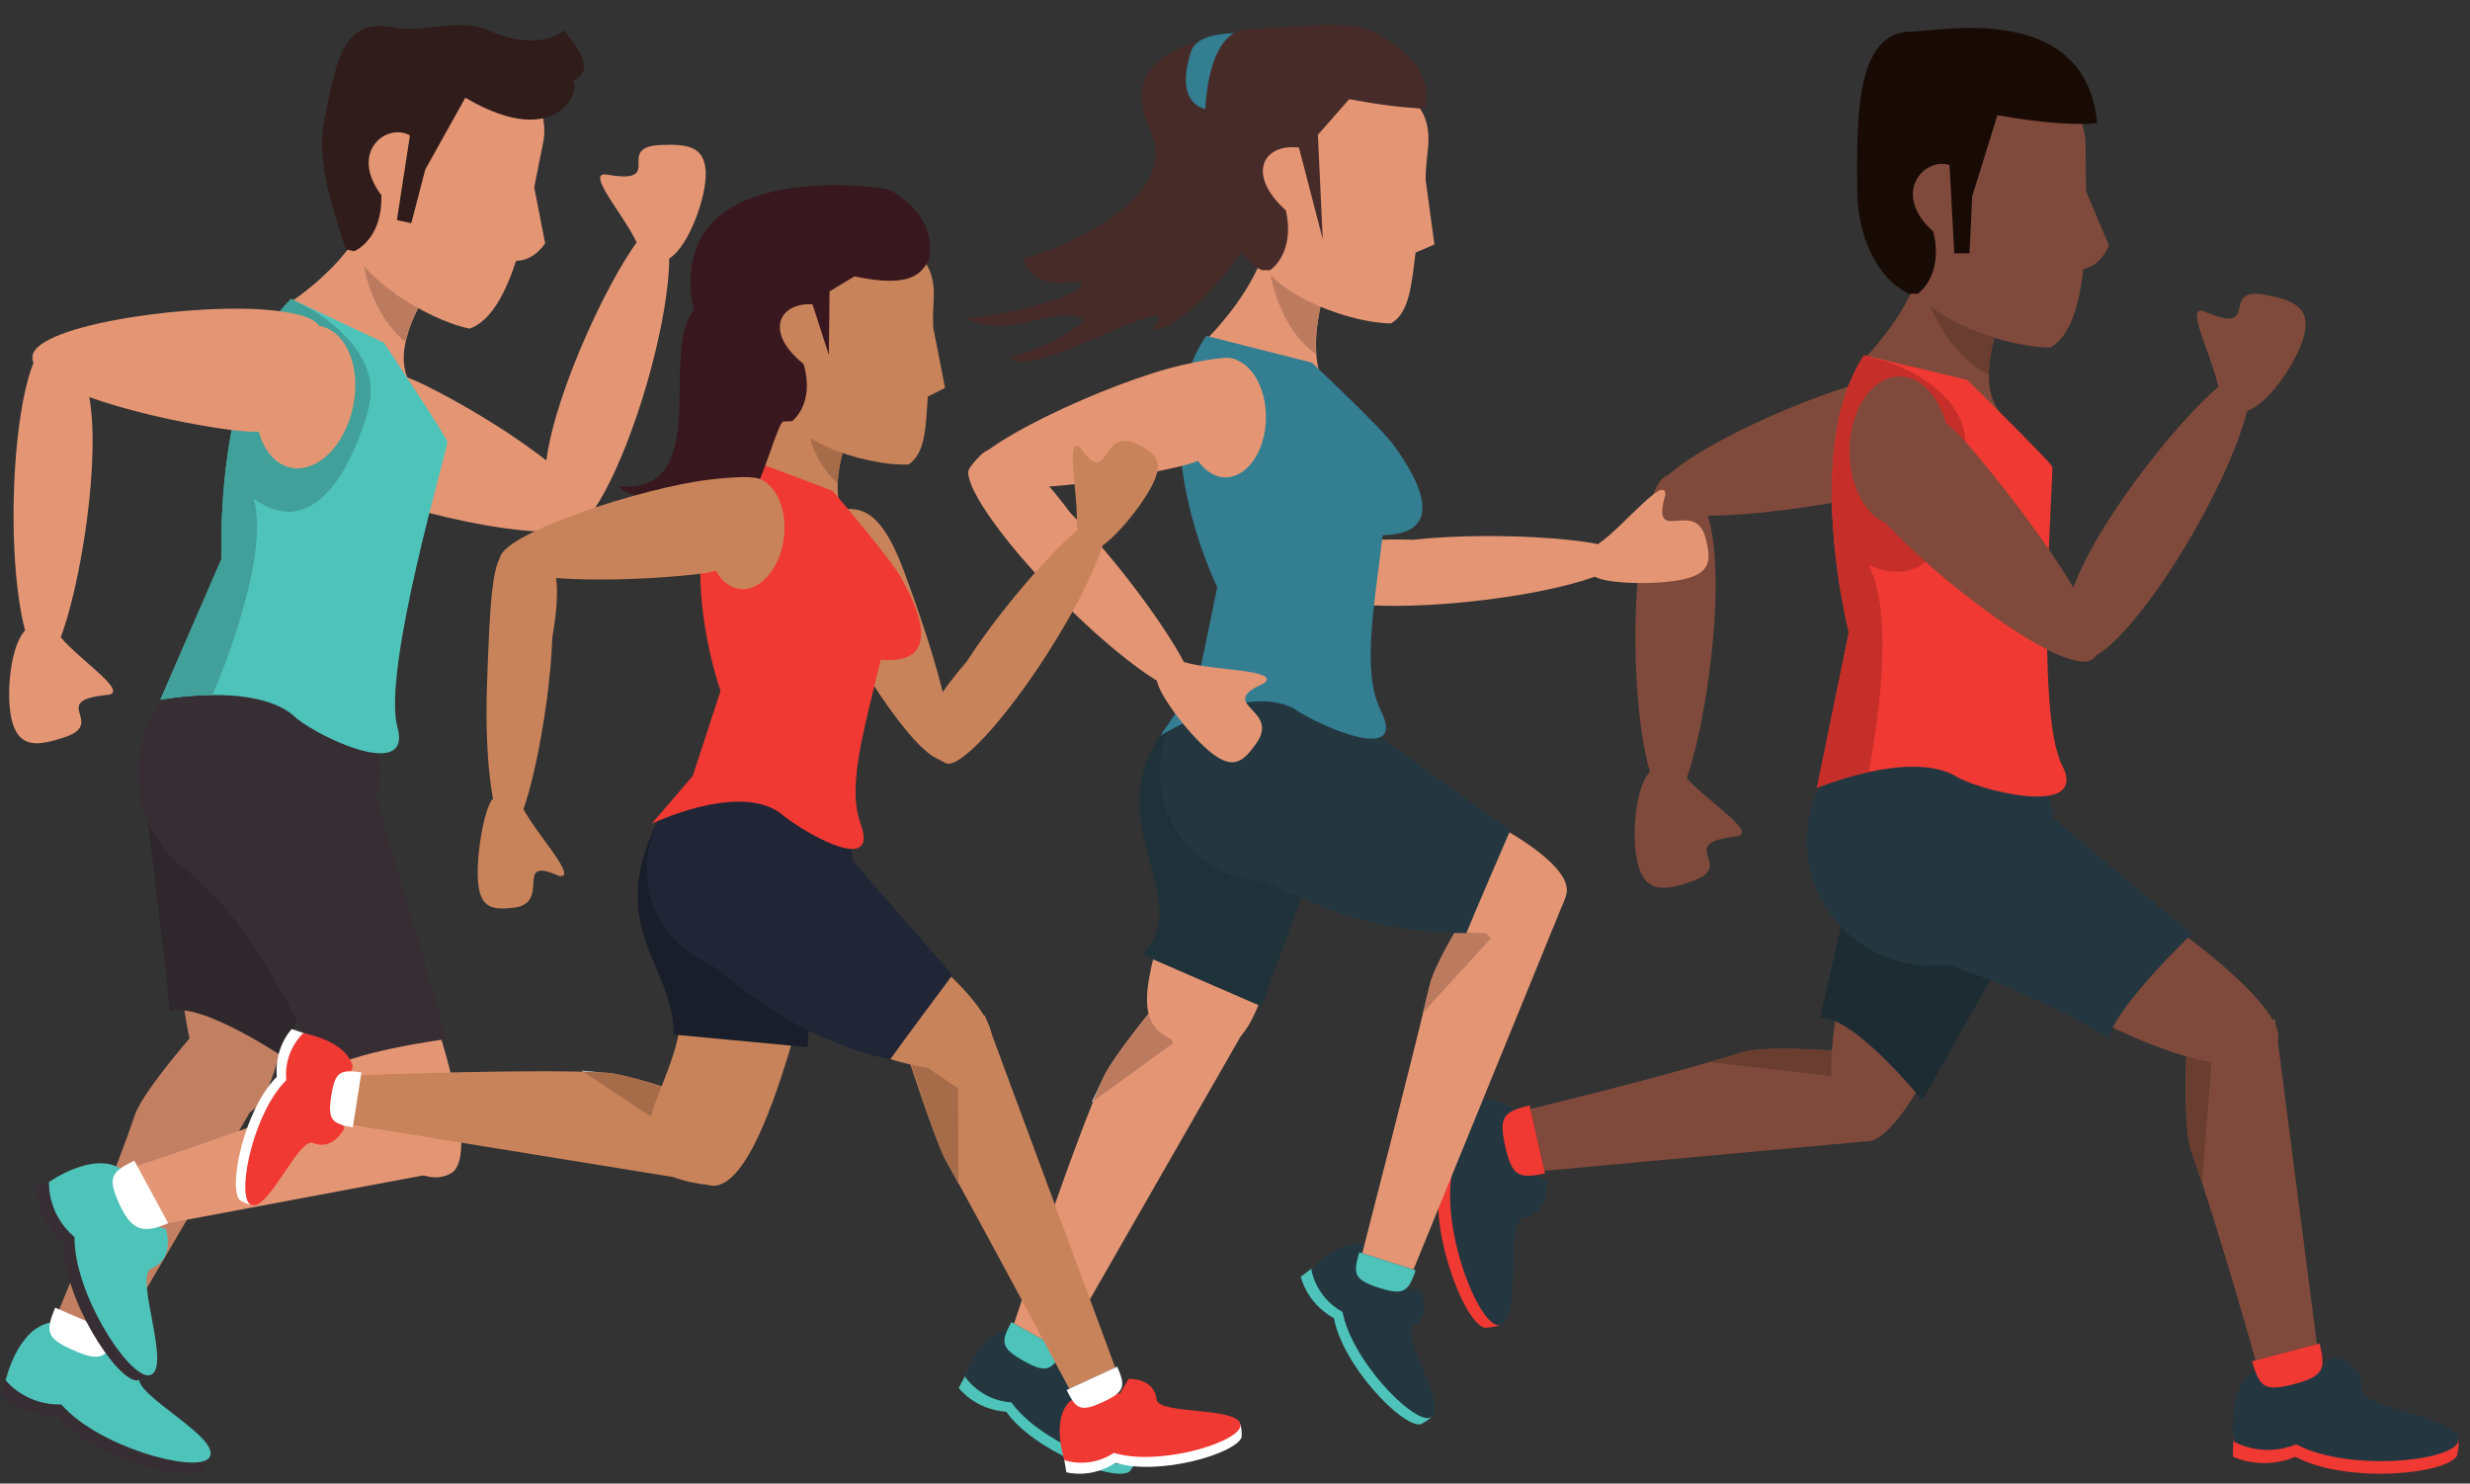 <?xml version="1.0" encoding="UTF-8"?><svg xmlns="http://www.w3.org/2000/svg" xmlns:xlink="http://www.w3.org/1999/xlink" height="218.2" preserveAspectRatio="xMidYMid meet" version="1.0" viewBox="31.8 102.4 363.3 218.2" width="363.3" zoomAndPan="magnify"><rect x="31.8" y="102.4" width="363.3" height="218.2" fill="#333333" stroke="none"/><defs><clipPath id="a"><path d="M 55 205 L 56 205 L 56 206 L 55 206 Z M 55 205"/></clipPath><clipPath id="b"><path d="M 55.387 205.32 C 55.391 205.32 55.512 205.297 55.734 205.262 C 55.512 205.297 55.391 205.32 55.387 205.32"/></clipPath></defs><g><g><path d="M 280.512 232.086 C 277.059 233.242 274.172 233.91 272.875 230.059 C 271.582 226.203 272.242 217.43 274.902 215.508 C 275.75 215.223 278.289 216.098 279.898 216.832 C 282.922 220.301 290.781 225.133 287.012 225.438 C 278.016 226.551 287.449 229.754 280.512 232.086" fill="#7f4a3b"/></g><g><path d="M 317.391 164.715 C 318.441 169.566 321.41 172.238 310.277 174.652 C 299.145 177.07 276.109 180.707 275.059 175.855 C 274.008 171.008 297.398 160.336 308.531 157.926 C 319.668 155.508 316.336 159.863 317.391 164.715" fill="#7f4a3b"/></g><g><path d="M 277.473 220.551 C 274.676 220.559 272.375 209.766 272.34 196.441 C 272.301 183.117 274.539 172.309 277.34 172.305 C 280.137 172.297 284.113 174.895 284.148 188.219 C 284.184 201.543 280.27 220.543 277.473 220.551" fill="#7f4a3b"/></g><g><path d="M 247.129 264.582 C 244.68 265.066 241.25 265.934 241.25 265.934 C 241.25 265.934 240.297 270.48 243.672 274.832 C 241.828 283.078 247.047 296.855 250.156 297.688 C 250.156 297.688 252.121 297.676 253.035 296.938 L 247.129 264.582" fill="#f03933"/></g><g><path d="M 243.441 265.438 C 243.441 265.438 250.805 262.254 254.469 265.703 L 256.512 274.73 L 259.289 276.082 C 259.289 276.082 259.871 280.812 255.91 281.512 C 252.953 281.965 256.004 298.016 251.961 297.277 C 248.852 296.449 243.633 282.672 245.477 274.422 C 242.102 270.074 243.441 265.438 243.441 265.438" fill="#243740"/></g><g><path d="M 306.934 270.207 L 258.953 274.605 L 256.898 265.504 C 256.898 265.504 276.652 260.754 288.227 257.121 C 292.188 256.043 303.977 257.133 303.977 257.133 L 306.934 270.207" fill="#7f4a3b"/></g><g><path d="M 283.289 258.605 L 283.285 258.602 C 283.84 258.445 284.383 258.285 284.918 258.129 C 284.383 258.285 283.84 258.445 283.289 258.605 M 288.266 257.113 C 289.578 256.762 291.734 256.645 294.027 256.645 C 291.734 256.645 289.578 256.762 288.266 257.113 M 294.035 256.645 C 294.035 256.645 294.031 256.645 294.031 256.645 C 294.031 256.645 294.035 256.645 294.035 256.645" fill="#d3d2d2"/></g><g><path d="M 302.082 260.785 L 283.289 258.605 C 283.84 258.445 284.383 258.285 284.918 258.129 C 286.074 257.785 287.184 257.449 288.227 257.121 C 288.238 257.121 288.254 257.117 288.266 257.113 C 289.578 256.762 291.734 256.645 294.027 256.645 C 294.031 256.645 294.031 256.645 294.031 256.645 C 294.031 256.645 294.035 256.645 294.035 256.645 C 298.711 256.645 303.977 257.133 303.977 257.133 L 302.082 260.785" fill="#693d30"/></g><g><path d="M 320.133 225.23 C 324.641 226.77 324.738 236.422 321.465 246.012 C 318.191 255.602 310.312 271.703 305.805 270.164 C 297.266 267.879 302.426 245.898 305.699 236.312 C 308.973 226.723 315.625 223.691 320.133 225.23" fill="#7f4a3b"/></g><g><path d="M 256.781 264.977 C 253.012 265.926 252.188 266.559 253.207 271.051 C 254.211 275.496 255.234 275.77 259.043 275 L 256.781 264.977" fill="#f03933"/></g><g><path d="M 360.477 310.621 C 360.293 313.109 360.219 316.645 360.219 316.645 C 360.219 316.645 364.348 318.773 369.438 316.676 C 376.895 320.652 391.566 319.289 393.191 316.512 C 393.191 316.512 393.707 314.617 393.238 313.535 L 360.477 310.621" fill="#f03933"/></g><g><path d="M 360.32 314.398 C 360.32 314.398 359.211 306.457 363.512 303.84 L 372.758 304.277 L 374.801 301.957 C 374.801 301.957 379.512 302.656 379.133 306.664 C 378.785 309.633 395.062 310.965 393.277 314.664 C 391.652 317.441 376.984 318.805 369.52 314.832 C 364.434 316.926 360.32 314.398 360.32 314.398" fill="#243740"/></g><g><path d="M 366.41 252.312 L 372.586 300.094 L 363.562 302.488 C 363.562 302.488 358.086 282.922 354.027 271.492 C 352.801 267.574 353.449 255.754 353.449 255.754 L 366.41 252.312" fill="#7f4a3b"/></g><g><path d="M 355.691 276.371 C 355.121 274.648 354.562 272.996 354.027 271.492 C 353.43 269.586 353.277 265.812 353.277 262.438 C 353.277 258.871 353.449 255.754 353.449 255.754 L 357.172 257.508 L 355.691 276.371" fill="#693d30"/></g><g><path d="M 330.047 236.754 L 303.18 218.277 C 306.484 225.852 301.516 242.652 299.527 252.102 C 304.512 251.828 314.551 264.23 314.551 264.23 L 330.047 236.754" fill="#1c2c32"/></g><g><path d="M 334.25 226.109 C 334.25 236.238 326.039 244.449 315.91 244.449 C 305.781 244.449 297.57 236.238 297.57 226.109 C 297.57 215.98 305.781 207.77 315.91 207.77 C 326.039 207.77 334.25 215.98 334.25 226.109" fill="#243740"/></g><g><path d="M 325.887 149.824 L 313.582 143.922 C 311.172 149.949 306.277 154.855 306.277 154.855 L 326.027 163.121 C 322.285 158.656 325.887 149.824 325.887 149.824" fill="#7f4a3b"/></g><g><path d="M 335.109 214.961 C 331.012 207 333.906 171.777 333.664 171.055 C 333.422 170.332 321.117 158.27 321.117 158.27 L 305.98 154.648 C 296.812 168.402 303.746 195.422 303.746 195.422 L 299.047 218.277 C 299.047 218.277 312.191 212.789 319.188 216.406 C 322.324 218.578 339.211 222.922 335.109 214.961" fill="#f03933"/></g><g><path d="M 299.047 218.277 C 299.047 218.277 299.164 218.227 299.387 218.141 C 299.164 218.227 299.047 218.277 299.047 218.277" fill="#d3d2d2"/></g><g><path d="M 299.387 218.141 C 300.344 217.766 303.211 216.699 306.648 215.953 C 303.207 216.699 300.34 217.766 299.387 218.141" fill="#1d2d34"/></g><g><path d="M 299.047 218.277 L 303.746 195.422 C 303.746 195.422 301.469 186.543 301.25 176.375 C 301.238 175.863 301.234 175.348 301.234 174.832 C 301.234 167.695 302.332 160.121 305.98 154.648 L 309.359 155.613 C 309.359 155.613 320.887 159.117 320.887 167.785 C 321.02 168.195 320.348 186.504 310.82 186.504 C 309.582 186.504 308.195 186.195 306.645 185.5 C 311.195 194.156 306.707 215.66 306.648 215.953 C 303.211 216.699 300.344 217.766 299.387 218.141 C 299.164 218.227 299.047 218.277 299.047 218.277" fill="#c62f29"/></g><g><path d="M 318.547 168.762 C 318.547 174.824 315.254 179.738 311.188 179.738 C 307.125 179.738 303.828 174.824 303.828 168.762 C 303.828 162.699 307.125 157.785 311.188 157.785 C 315.254 157.785 318.547 162.699 318.547 168.762" fill="#7f4a3b"/></g><g><path d="M 365.184 145.793 C 368.75 146.52 371.59 147.391 370.777 151.371 C 369.973 155.355 365.008 162.621 361.738 162.953 C 360.863 162.773 359.105 160.746 358.078 159.305 C 357.199 154.789 352.812 146.672 356.23 148.293 C 364.574 151.836 358.012 144.336 365.184 145.793" fill="#7f4a3b"/></g><g><path d="M 309.973 167.152 C 313.762 163.945 314.727 160.07 322.086 168.762 C 329.449 177.457 343.484 196.078 339.695 199.285 C 335.91 202.492 315.5 186.855 308.137 178.164 C 300.773 169.473 306.188 170.363 309.973 167.152" fill="#7f4a3b"/></g><g><path d="M 325.969 232.18 C 328.461 228.121 337.895 230.156 346.527 235.461 C 355.16 240.77 369.129 252.004 366.633 256.059 C 362.52 263.887 342.227 254.008 333.594 248.699 C 324.961 243.395 323.473 236.238 325.969 232.18" fill="#7f4a3b"/></g><g><path d="M 362.039 157.301 C 364.469 158.695 361.055 169.191 354.414 180.742 C 347.777 192.293 340.43 200.527 338 199.133 C 335.574 197.738 333.434 193.5 340.074 181.945 C 346.711 170.395 359.617 155.906 362.039 157.301" fill="#7f4a3b"/></g><g><path d="M 325.867 149.871 C 325.871 149.871 325.871 149.867 325.871 149.867 C 325.871 149.867 325.871 149.871 325.867 149.871 M 325.875 149.859 L 325.875 149.859 M 325.879 149.852 C 325.879 149.848 325.879 149.848 325.879 149.848 C 325.879 149.848 325.879 149.848 325.879 149.852 M 325.879 149.844 C 325.879 149.844 325.883 149.844 325.883 149.844 C 325.883 149.844 325.879 149.844 325.879 149.844 M 325.883 149.84 L 325.883 149.84 M 325.883 149.84 C 325.883 149.836 325.883 149.836 325.883 149.836 C 325.883 149.836 325.883 149.836 325.883 149.84 M 325.883 149.836 L 325.883 149.836 M 325.887 149.828 L 325.887 149.828 M 325.887 149.828 L 325.887 149.828 M 325.887 149.828 C 325.887 149.828 325.887 149.824 325.887 149.824 C 325.887 149.824 325.887 149.828 325.887 149.828 M 325.887 149.824 L 325.887 149.824 M 325.887 149.824 L 325.887 149.824" fill="#d3d2d2"/></g><g><path d="M 324.328 157.516 C 318.395 154.336 315.75 148.129 314.656 144.438 L 325.887 149.824 C 325.887 149.824 325.887 149.828 325.887 149.828 C 325.887 149.832 325.887 149.832 325.883 149.836 C 325.883 149.836 325.883 149.836 325.883 149.84 C 325.883 149.84 325.883 149.84 325.883 149.844 C 325.883 149.844 325.879 149.844 325.879 149.844 C 325.879 149.844 325.879 149.844 325.879 149.848 C 325.879 149.848 325.879 149.848 325.879 149.852 C 325.879 149.852 325.875 149.855 325.875 149.859 C 325.871 149.863 325.871 149.863 325.871 149.867 C 325.871 149.867 325.871 149.871 325.867 149.871 C 325.695 150.312 324.336 153.883 324.328 157.516" fill="#693d30"/></g><g><path d="M 338.629 130.523 C 338.605 128.074 338.551 125.844 338.566 124.094 C 338.676 113.641 326.66 115.285 319.246 115.285 C 311.828 115.285 311.188 122.809 311.188 140.176 C 311.188 148.082 326.004 153.52 333.422 153.52 C 336.332 151.777 337.645 147.207 338.219 141.996 C 340.961 141.402 341.988 138.488 341.988 138.488 L 338.629 130.523" fill="#7f4a3b"/></g><g><path d="M 312.918 107.043 C 304.516 107.043 304.957 120.543 304.957 130.043 C 304.957 137.031 307.746 143.234 312.574 145.605 L 313.883 145.605 C 313.883 145.605 317.75 142.996 316.152 136.441 C 309.973 131.012 314.656 125.465 318.547 126.672 L 319.246 139.664 L 321.48 139.664 L 321.887 131.262 L 325.594 119.344 C 332.336 120.535 337.039 120.809 340.273 120.523 C 338.488 102.406 316.977 107.043 312.918 107.043" fill="#180b05"/></g><g><path d="M 333.961 222.879 L 308.059 242.684 C 316.277 241.895 333.621 250.145 341.988 254.973 C 343.273 250.145 354.191 239.77 354.191 239.77 L 333.961 222.879" fill="#243740"/></g><g><path d="M 363.047 302.625 C 364.129 306.355 364.789 307.152 369.246 305.973 C 373.652 304.801 373.887 303.77 372.977 299.988 L 363.047 302.625" fill="#f03933"/></g><g><path d="M 129.062 123.723 C 132.59 123.59 135.461 123.766 135.602 127.703 C 135.746 131.641 132.723 139.609 129.719 140.668 C 128.855 140.699 126.738 139.188 125.441 138.062 C 123.586 134.008 117.609 127.359 121.199 128.109 C 129.859 129.551 121.977 123.977 129.062 123.723" fill="#e49674"/></g><g><path d="M 81.746 163.156 C 83.879 158.848 84.574 154.234 94.469 159.129 C 104.363 164.023 120.719 174.652 118.586 178.965 C 116.453 183.277 92.289 178.387 82.395 173.492 C 72.5 168.598 79.613 167.469 81.746 163.156" fill="#e49674"/></g><g><path d="M 128.723 135.273 C 131.324 136.035 130.492 146.699 126.867 159.094 C 123.238 171.484 118.188 180.91 115.586 180.148 C 112.984 179.387 110.004 175.879 113.633 163.488 C 117.258 151.094 126.117 134.512 128.723 135.273" fill="#e49674"/></g><g><path d="M 71.777 260.496 L 48.305 300.566 L 40.289 295.516 C 40.289 295.516 47.895 277.355 51.691 266.23 C 53.113 262.516 60.719 253.926 60.719 253.926 L 71.777 260.496" fill="#c27f62"/></g><g><path d="M 34.074 302.047 C 33.055 304.234 31.766 307.414 31.766 307.414 C 31.766 307.414 34.773 310.762 40.105 310.617 C 45.496 316.785 59.254 320.602 61.684 318.645 C 61.684 318.645 62.805 317.105 62.75 315.965 L 34.074 302.047" fill="#372e34"/></g><g><path d="M 32.633 305.414 C 32.633 305.414 34.363 297.836 39.156 296.949 L 47.387 300.527 L 50.031 299.129 C 50.031 299.129 54.062 301.383 52.34 304.883 C 51 307.453 65.289 314.262 62.398 317 C 59.969 318.957 46.211 315.141 40.82 308.973 C 35.488 309.117 32.633 305.414 32.633 305.414" fill="#4ec3ba"/></g><g><path d="M 68.43 220.5 C 73.039 220.676 75.809 229.609 75.43 239.422 C 75.051 249.234 72.199 266.371 67.586 266.191 C 59.023 266.441 57.723 244.602 58.102 234.793 C 58.48 224.977 63.812 220.32 68.43 220.5" fill="#c27f62"/></g><g><path d="M 39.914 294.73 C 38.496 298.215 38.52 299.219 42.617 301.004 C 46.664 302.766 47.465 302.117 49.047 298.699 L 39.914 294.73" fill="#fff"/></g><g><path d="M 42.328 274.691 C 40.109 275.648 37.035 277.168 37.035 277.168 C 37.035 277.168 37.055 281.668 41.133 285.105 C 41.055 293.293 48.793 305.293 51.906 305.449 C 51.906 305.449 53.77 305.043 54.488 304.156 L 42.328 274.691" fill="#372e34"/></g><g><path d="M 39.012 276.254 C 39.012 276.254 45.344 271.738 49.516 274.266 L 53.281 282.406 L 56.184 283.125 C 56.184 283.125 57.695 287.488 54.078 288.957 C 51.371 289.988 57.516 304.574 53.539 304.695 C 50.418 304.543 42.68 292.543 42.758 284.352 C 38.68 280.914 39.012 276.254 39.012 276.254" fill="#4ec3ba"/></g><g><path d="M 98.73 274.402 L 55.031 282.594 L 50.871 274.246 C 50.871 274.246 69.574 268.102 80.469 263.68 C 84.211 262.324 95.68 262.441 95.68 262.441 L 98.73 274.402" fill="#e49674"/></g><g><path d="M 80.832 228.445 L 52.898 217.188 C 54.164 229.336 55.977 241.84 56.746 251.164 C 61.301 249.527 74.062 258.262 74.062 258.262 L 80.832 228.445" fill="#2e272b"/></g><g><path d="M 87.219 219.75 C 85.203 229.359 75.785 235.512 66.176 233.496 C 56.57 231.484 50.414 222.062 52.43 212.457 C 54.441 202.848 63.863 196.695 73.469 198.711 C 83.078 200.723 89.23 210.145 87.219 219.75" fill="#372e34"/></g><g><path d="M 94.457 145.738 L 83.961 137.691 C 80.473 142.93 74.855 146.609 74.855 146.609 L 91.945 158.371 C 89.285 153.395 94.457 145.738 94.457 145.738" fill="#e49674"/></g><g><path d="M 90.254 209.348 C 87.945 200.98 97.695 168.152 97.609 167.418 C 97.527 166.684 88.258 152.797 88.258 152.797 L 74.617 146.355 C 63.188 157.574 64.391 184.578 64.391 184.578 L 55.387 205.32 C 55.387 205.32 68.949 202.73 74.863 207.555 C 77.406 210.238 92.559 217.715 90.254 209.348" fill="#4ec3ba"/></g><g clip-path="url(#a)"><g clip-path="url(#b)"><path d="M 55.387 205.32 L 55.734 205.32 L 55.734 205.262 L 55.387 205.262 Z M 55.387 205.32" fill="#d3d2d2"/></g></g><g><path d="M 55.734 205.262 C 56.719 205.094 59.648 204.652 63.055 204.629 C 63.055 204.629 63.055 204.633 63.055 204.633 C 59.648 204.652 56.719 205.094 55.734 205.262" fill="#2d262a"/></g><g><path d="M 55.387 205.32 L 64.391 184.578 C 64.391 184.578 64.355 183.758 64.355 182.344 C 64.355 175.645 65.18 155.617 74.617 146.355 L 77.629 147.941 C 77.629 147.941 87.863 153.555 86.141 161.777 C 86.184 162.172 82.34 177.672 74.242 177.672 C 72.691 177.672 70.98 177.102 69.109 175.742 C 71.711 184.863 63.16 204.387 63.055 204.629 C 59.648 204.652 56.719 205.094 55.734 205.262 C 55.512 205.297 55.391 205.32 55.387 205.32" fill="#41a099"/></g><g><path d="M 83.727 162.238 C 82.523 167.984 78.422 171.992 74.566 171.184 C 70.711 170.375 68.566 165.062 69.77 159.312 C 70.977 153.562 75.078 149.559 78.93 150.363 C 82.785 151.172 84.934 156.488 83.727 162.238" fill="#e49674"/></g><g><path d="M 41.031 210.93 C 37.66 211.988 34.848 212.574 33.668 208.816 C 32.492 205.059 33.305 196.57 35.922 194.758 C 36.746 194.5 39.191 195.398 40.734 196.141 C 43.594 199.562 51.117 204.398 47.457 204.621 C 38.723 205.52 47.797 208.812 41.031 210.93" fill="#e49674"/></g><g><path d="M 76.559 157.684 C 75.949 162.457 76.797 167.047 65.848 165.645 C 54.898 164.246 35.969 159.535 36.578 154.766 C 37.188 149.992 61.621 146.73 72.574 148.129 C 83.523 149.523 77.164 152.914 76.559 157.684" fill="#e49674"/></g><g><path d="M 79.738 233.156 C 84.008 231.406 90.23 238.391 93.957 247.477 C 97.68 256.562 102.191 273.34 97.922 275.086 C 90.23 278.863 79.988 259.531 76.266 250.445 C 72.543 241.359 75.465 234.91 79.738 233.156" fill="#e49674"/></g><g><path d="M 38.309 199.695 C 35.598 199.648 33.582 189.145 33.812 176.234 C 34.035 163.324 36.418 152.898 39.129 152.949 C 41.84 152.996 45.645 155.59 45.414 168.5 C 45.191 181.41 41.02 199.742 38.309 199.695" fill="#e49674"/></g><g><path d="M 93.238 147.855 C 93.238 147.855 93.242 147.855 93.242 147.855 C 93.242 147.855 93.238 147.855 93.238 147.855 M 93.254 147.828 C 93.258 147.824 93.258 147.824 93.258 147.82 C 93.258 147.824 93.258 147.824 93.254 147.828 M 93.262 147.816 C 93.262 147.812 93.266 147.809 93.266 147.809 C 93.266 147.809 93.262 147.812 93.262 147.816 M 93.27 147.801 C 93.883 146.605 94.402 145.816 94.453 145.742 C 94.402 145.816 93.883 146.605 93.27 147.801 M 94.453 145.742 L 94.453 145.742 M 94.453 145.742 C 94.453 145.738 94.457 145.738 94.457 145.738 C 94.457 145.738 94.453 145.738 94.453 145.742 M 94.457 145.738 L 94.457 145.738 M 94.457 145.738 L 94.457 145.738 M 94.457 145.738 L 94.457 145.738 M 94.457 145.738 L 84.875 138.391 L 94.457 145.738" fill="#d3d2d2"/></g><g><path d="M 91.449 152.719 C 86.457 148.523 85.18 142.113 84.875 138.391 L 94.457 145.738 C 94.457 145.738 94.453 145.738 94.453 145.742 C 94.402 145.816 93.883 146.605 93.27 147.801 C 93.27 147.805 93.266 147.805 93.266 147.809 C 93.266 147.809 93.262 147.812 93.262 147.816 C 93.262 147.816 93.258 147.82 93.258 147.82 C 93.258 147.824 93.258 147.824 93.254 147.828 C 93.25 147.84 93.246 147.848 93.242 147.855 C 93.242 147.855 93.238 147.855 93.238 147.855 C 92.586 149.145 91.836 150.887 91.449 152.719" fill="#bc7b5f"/></g><g><path d="M 110.379 129.961 C 110.844 127.633 111.238 125.508 111.602 123.855 C 113.777 113.957 102.062 113.129 95.023 111.652 C 87.992 110.18 85.891 117.188 82.434 133.66 C 80.859 141.16 93.836 149.266 100.867 150.738 C 103.973 149.664 106.129 145.59 107.711 140.762 C 110.434 140.746 111.98 138.184 111.98 138.184 L 110.379 129.961" fill="#e49674"/></g><g><path d="M 115.957 114.359 C 119.965 112.66 115.953 108.539 114.75 106.883 C 110.762 110.078 104.18 107.09 104.051 107.027 C 99.492 104.793 93.996 107.309 90.148 106.5 C 82.18 104.832 81.43 110.871 79.539 119.883 C 78.148 126.512 81.145 134.074 82.668 139.086 L 83.91 139.344 C 83.91 139.344 88.094 137.641 87.887 131.105 C 83.102 124.727 88.648 120.395 92.098 122.312 L 90.176 134.777 L 92.297 135.223 L 94.352 127.332 L 100.242 116.77 C 114.43 125.129 117.547 114.641 115.957 114.359" fill="#301c1a"/></g><g><path d="M 87.219 219.75 L 59.719 231.145 C 66.602 235.227 75.465 251.598 79.254 260.152 C 83.02 257.109 97.492 255.227 97.492 255.227 L 87.219 219.75" fill="#372e34"/></g><g><path d="M 51.555 273.113 C 48.176 274.773 47.527 275.539 49.402 279.594 C 51.254 283.602 53.082 283.809 56.535 282.309 L 51.555 273.113" fill="#fff"/></g><g><path d="M 175.285 302.066 C 174.207 303.891 172.816 306.543 172.816 306.543 C 172.816 306.543 175.148 309.715 179.801 310.043 C 183.969 315.871 195.613 320.363 197.895 318.871 C 197.895 318.871 199.008 317.625 199.059 316.629 L 175.285 302.066" fill="#4ec3ba"/></g><g><path d="M 173.742 304.879 C 173.742 304.879 175.895 298.43 180.141 298.062 L 187 301.879 L 189.422 300.891 C 189.422 300.891 192.738 303.195 190.938 306.098 C 189.555 308.219 201.41 315.363 198.66 317.504 C 196.379 318.996 184.727 314.5 180.562 308.676 C 175.91 308.344 173.742 304.879 173.742 304.879" fill="#243740"/></g><g><path d="M 215.555 252.617 L 187.84 300.961 L 180.949 297.074 C 180.949 297.074 189.914 269.938 194.219 260.598 C 195.793 257.496 201.211 250.902 201.211 250.902 L 215.555 252.617" fill="#e49674"/></g><g><path d="M 192.34 264.547 C 192.996 263.199 193.617 261.902 194.172 260.699 C 193.703 261.727 193.176 262.961 192.613 264.348 L 192.34 264.547 M 202.016 251 L 201.328 250.918 C 201.586 250.605 201.738 250.426 201.738 250.426 L 202.016 251" fill="#d3d2d2"/></g><g><path d="M 192.613 264.348 C 193.176 262.961 193.703 261.727 194.172 260.699 C 194.188 260.664 194.203 260.633 194.219 260.598 C 195.543 257.988 199.961 252.57 201.328 250.918 L 202.016 251 L 204.355 255.84 L 192.613 264.348" fill="#bc7b5f"/></g><g><path d="M 180.555 296.852 C 179.004 299.758 178.934 300.633 182.336 302.551 C 185.703 304.449 186.453 303.957 188.137 301.129 L 180.555 296.852" fill="#4ec3ba"/></g><g><path d="M 217.07 107.258 C 217.07 107.258 194.051 107.152 201.055 121.777 C 206.047 132.922 183.305 140.535 182.371 140.285 C 182.371 140.285 182.738 145.008 189.973 143.781 C 194.191 144.504 183.859 148.133 173.98 149.301 C 181.199 152.547 186.75 146.836 191.469 149.523 C 191.469 149.523 185.781 153.914 180.48 154.797 C 182.023 159.254 207.633 143.598 201.285 150.73 C 205.234 152.695 229.691 127.164 213.238 118.527 C 206.402 114.551 215.785 117.352 216.895 117.758 C 218.004 118.164 217.07 107.258 217.07 107.258" fill="#472b29"/></g><g><path d="M 212.828 112.215 C 212.777 115.723 211.426 118.551 209.797 118.527 C 208.176 118.504 204.699 117.125 206.977 109.992 C 208.039 106.648 215.152 107.305 216.777 107.324 C 218.398 107.348 212.875 108.707 212.828 112.215" fill="#347e92"/></g><g><path d="M 282.684 181.59 C 283.445 184.598 283.543 186.559 279.738 187.523 C 275.938 188.484 268.316 188.332 266.379 187.219 C 266.188 186.48 266.102 183.695 266.961 182.34 C 270.574 179.879 276.828 171.965 276.742 175.211 C 274.52 182.891 281.152 175.547 282.684 181.59" fill="#e49674"/></g><g><path d="M 270.82 184.129 C 271.074 186.469 261.055 189.473 248.445 190.84 C 235.828 192.207 225.398 191.418 225.145 189.082 C 224.891 186.742 221.652 181.203 239.617 181.789 C 252.23 180.422 270.57 181.789 270.82 184.129" fill="#e49674"/></g><g><path d="M 216.414 216.426 C 221.844 217.359 222.301 225.629 220.75 234.668 C 219.199 243.707 216.344 257.164 210.91 256.23 C 190.695 256.531 206.953 238.961 202.609 227.969 C 204.156 218.934 210.988 215.496 216.414 216.426" fill="#e49674"/></g><g><path d="M 227.09 223.906 L 205.07 207.176 C 191.051 222.367 208.492 233.98 199.762 242.797 C 201.398 243.512 217.34 250.426 217.34 250.426 L 227.09 223.906" fill="#203239"/></g><g><path d="M 227.25 287.148 C 225.508 288.348 223.129 290.176 223.129 290.176 C 223.129 290.176 223.914 294.031 228.004 296.285 C 229.332 303.324 238.016 312.297 240.715 311.895 C 240.715 311.895 242.242 311.234 242.707 310.352 L 227.25 287.148" fill="#4ec3ba"/></g><g><path d="M 224.672 289.055 C 224.672 289.055 229.332 284.105 233.344 285.559 L 237.957 291.902 L 240.574 292.02 C 240.574 292.02 242.613 295.504 239.766 297.379 C 237.613 298.727 245.371 310.191 241.98 310.973 C 239.281 311.371 230.602 302.402 229.266 295.363 C 225.184 293.109 224.672 289.055 224.672 289.055" fill="#243740"/></g><g><path d="M 261.895 234.797 L 239.699 289.141 L 232.164 286.727 C 232.164 286.727 239.812 257.117 242.141 247.105 C 243.059 243.75 247.047 237.438 247.047 237.438 L 261.895 234.797" fill="#e49674"/></g><g><path d="M 241.098 251.352 C 241.441 250.012 241.762 248.723 242.047 247.516 C 241.793 248.598 241.484 249.883 241.137 251.309 L 241.098 251.352 M 247.113 237.426 C 247.336 237.07 247.465 236.867 247.465 236.867 L 247.898 237.285 L 247.113 237.426" fill="#d3d2d2"/></g><g><path d="M 241.137 251.309 C 241.484 249.883 241.793 248.598 242.047 247.516 C 242.078 247.379 242.109 247.242 242.141 247.105 C 242.898 244.328 246.051 239.133 247.113 237.426 L 247.898 237.285 L 251.109 240.395 L 241.137 251.309" fill="#bc7b5f"/></g><g><path d="M 231.73 286.59 C 230.801 289.746 230.91 290.621 234.629 291.812 C 238.309 292.988 238.945 292.359 240.023 289.246 L 231.73 286.59" fill="#4ec3ba"/></g><g><path d="M 218.57 220.27 C 220.281 215.289 229.777 214.793 239.066 217.98 C 248.355 221.168 263.844 229.121 262.137 234.109 C 259.512 243.523 238.125 238.773 228.84 235.586 C 219.551 232.395 216.863 225.258 218.57 220.27" fill="#e49674"/></g><g><path d="M 232.898 209.438 L 212.148 229.398 C 221.605 233.676 231.145 239.637 247.48 239.648 C 248.113 237.98 253.934 224.531 253.934 224.531 L 232.898 209.438" fill="#243740"/></g><g><path d="M 234.648 216.18 C 234.527 225.09 227.207 232.211 218.297 232.09 C 209.391 231.969 202.262 224.645 202.387 215.738 C 202.512 206.828 209.828 199.703 218.738 199.824 C 227.648 199.949 234.773 207.27 234.648 216.18" fill="#243740"/></g><g><path d="M 226.684 144.926 L 217.211 140.859 C 214.641 147.035 209.531 152.02 209.531 152.02 L 227.184 159.688 C 223.395 155.039 226.684 144.926 226.684 144.926" fill="#e49674"/></g><g><path d="M 234.898 206.914 C 232.086 201.262 233.871 192.031 235.172 181.117 C 246.812 180.902 237.617 169.129 236.82 167.93 C 235.316 165.66 224.77 155.742 224.77 155.742 L 209.23 151.801 C 199.594 165.832 210.84 188.773 210.84 188.773 L 208.004 202.484 L 202.457 210.621 C 202.457 210.621 214.93 202.781 222.086 206.605 C 225.281 208.887 239.012 215.172 234.898 206.914" fill="#347e92"/></g><g><path d="M 218 163.914 C 217.934 168.758 215.246 172.652 212 172.609 C 208.754 172.562 206.172 168.598 206.234 163.754 C 206.305 158.906 208.992 155.016 212.238 155.059 C 215.488 155.105 218.066 159.07 218 163.914" fill="#e49674"/></g><g><path d="M 216.574 211.746 C 214.746 214.305 213.309 215.66 210.164 213.277 C 207.027 210.898 202.336 204.777 201.965 202.52 C 202.41 201.895 204.492 200.008 206.074 199.809 C 210.242 201.062 220.27 200.859 217.723 202.902 C 210.422 206.141 220.246 206.605 216.574 211.746" fill="#e49674"/></g><g><path d="M 214.703 159.492 C 215.543 163.219 215.238 168.789 204.656 171.168 C 194.07 173.547 175.098 175.953 174.262 172.227 C 173.426 168.496 195.16 158.453 205.746 156.074 C 216.332 153.695 213.867 155.762 214.703 159.492" fill="#e49674"/></g><g><path d="M 207.141 204.023 C 205.508 205.746 196.879 199.781 187.867 190.699 C 178.855 181.617 172.871 172.863 174.508 171.141 C 176.141 169.422 178.348 163.258 189.234 177.836 C 198.246 186.918 208.773 202.305 207.141 204.023" fill="#e49674"/></g><g><path d="M 225.41 154.492 C 225.41 154.492 225.406 154.488 225.406 154.488 C 225.406 154.48 225.406 154.473 225.406 154.461 C 225.406 154.473 225.406 154.48 225.41 154.492 M 225.594 149.902 C 225.727 148.938 225.895 148.047 226.062 147.297 C 225.918 147.988 225.738 148.91 225.594 149.902" fill="#d3d2d2"/></g><g><path d="M 225.406 154.488 C 220.578 151.148 219.152 145.223 218.309 141.406 L 226.336 146.082 C 226.336 146.082 226.219 146.555 226.062 147.297 C 225.895 148.047 225.727 148.938 225.594 149.902 C 225.363 151.477 225.215 153.223 225.406 154.461 C 225.406 154.473 225.406 154.48 225.406 154.488" fill="#bc7b5f"/></g><g><path d="M 241.484 128.824 C 241.492 126.562 241.863 124.723 241.902 123.109 C 242.133 113.469 230.641 114.613 223.797 114.523 C 216.957 114.43 216.27 121.359 216.051 137.383 C 215.949 144.672 229.551 149.879 236.395 149.973 C 239.098 148.402 239.406 144.355 240.004 139.555 L 242.781 138.359 L 241.484 128.824" fill="#e49674"/></g><g><path d="M 232.715 106.605 C 227.84 105.293 219.668 106.688 215.758 106.633 C 207.656 106.523 209.102 124.484 209.121 123.09 C 209.027 129.832 212.73 139.773 217.355 142.125 L 218.613 142.145 C 218.613 142.145 222.375 139.68 220.926 133.336 C 215.035 128.02 217.609 123.48 222.855 124.102 L 226.359 137.594 L 225.641 122.23 L 230.254 116.98 C 234.883 117.859 238.516 118.281 241.355 118.363 C 243.477 111 232.852 106.641 232.715 106.605" fill="#472b29"/></g><g><path d="M 176.648 251.746 L 195.836 303.543 L 189.074 306.664 C 189.074 306.664 175.543 281.27 170.785 272.844 C 169.285 269.938 165.441 258.133 165.441 258.133 L 176.648 251.746" fill="#c9835a"/></g><g><path d="M 172.766 276.453 C 172.078 275.176 171.414 273.957 170.785 272.844 C 171.34 273.824 172.008 275.031 172.766 276.402 L 172.766 276.453 M 165.559 258.066 C 165.438 257.688 165.367 257.469 165.367 257.469 L 165.934 257.855 L 165.559 258.066" fill="#d3d2d2"/></g><g><path d="M 172.766 276.402 C 172.008 275.031 171.34 273.824 170.785 272.844 C 169.484 270.32 166.359 260.586 165.559 258.066 L 165.934 257.855 L 172.73 262.492 L 172.766 276.402" fill="#a66c49"/></g><g><path d="M 79.242 255.367 C 77.387 254.645 74.711 253.754 74.711 253.754 C 74.711 253.754 72.117 256.398 72.52 260.77 C 67.734 265.52 65.32 277.02 67.055 278.91 C 67.055 278.91 68.379 279.75 69.312 279.648 L 79.242 255.367" fill="#fff"/></g><g><path d="M 76.398 254.363 C 76.398 254.363 82.711 255.387 83.695 259.277 L 81.184 266.219 L 82.473 268.32 C 82.473 268.32 80.832 271.746 77.867 270.516 C 75.684 269.551 70.844 281.645 68.441 279.414 C 66.707 277.52 69.121 266.02 73.906 261.27 C 73.508 256.898 76.398 254.363 76.398 254.363" fill="#f03933"/></g><g><path d="M 131.809 275.684 L 83.738 267.895 L 84.891 260.543 C 84.891 260.543 111.762 259.5 121.41 260.215 C 124.664 260.582 132.262 263.18 132.262 263.18 L 131.809 275.684" fill="#c9835a"/></g><g><path d="M 132.227 264.145 L 132.258 263.277 C 132.637 263.41 132.852 263.484 132.852 263.484 L 132.227 264.145 M 121.41 260.215 C 120.328 260.137 119.031 260.078 117.578 260.035 L 117.312 259.859 C 118.754 260 120.137 260.121 121.41 260.215" fill="#d3d2d2"/></g><g><path d="M 128.945 267.578 L 117.578 260.035 C 119.031 260.078 120.328 260.137 121.41 260.215 C 124.133 260.52 130.312 262.605 132.258 263.277 L 132.227 264.145 L 128.945 267.578" fill="#a66c49"/></g><g><path d="M 84.957 260.121 C 81.887 259.711 81.09 259.938 80.52 263.57 C 79.957 267.16 80.641 267.664 83.688 268.215 L 84.957 260.121" fill="#fff"/></g><g><path d="M 198.879 167.652 C 201.535 168.871 203.027 169.957 201.488 173.312 C 199.953 176.668 195.348 182.164 193.387 182.926 C 192.734 182.629 190.641 181.051 190.152 179.621 C 190.48 175.52 188.367 166.266 190.695 168.242 C 195.02 174.406 193.543 165.211 198.879 167.652" fill="#c9835a"/></g><g><path d="M 153.52 177.867 C 158.039 176.445 161.203 176.855 164.766 186.418 C 168.324 195.984 173.895 212.703 170.527 213.957 C 167.156 215.211 155.035 196.219 151.473 186.652 C 147.91 177.086 150.148 179.121 153.52 177.867" fill="#c9835a"/></g><g><path d="M 194.121 178.195 C 195.984 179.391 192.277 188.508 185.84 198.559 C 179.402 208.613 172.672 215.797 170.809 214.602 C 168.945 213.406 162.973 212.512 174 199.691 C 180.438 189.637 192.262 177 194.121 178.195" fill="#c9835a"/></g><g><path d="M 145.883 240.211 C 150.836 241.746 150.242 249.516 147.688 257.758 C 145.133 266 140.809 278.203 135.859 276.668 C 116.965 274.461 134.285 260.066 131.586 249.281 C 134.141 241.039 140.934 238.676 145.883 240.211" fill="#c9835a"/></g><g><path d="M 151.57 231.137 L 129.367 221.562 C 119.996 238.613 130.992 244.141 130.887 254.57 L 150.594 256.422 L 151.57 231.137" fill="#191e2a"/></g><g><path d="M 187.922 314.188 C 188.16 316.16 188.641 318.941 188.641 318.941 C 188.641 318.941 192.199 319.973 195.859 317.555 C 202.309 319.52 213.578 316.203 214.426 313.781 C 214.426 313.781 214.539 312.219 214.008 311.445 L 187.922 314.188" fill="#fff"/></g><g><path d="M 188.379 317.168 C 188.379 317.168 186.289 311.121 189.258 308.414 L 196.559 307.34 L 197.801 305.211 C 197.801 305.211 201.598 305.035 201.914 308.23 C 202.098 310.605 215.043 309.152 214.211 312.32 C 213.363 314.746 202.094 318.062 195.645 316.094 C 191.984 318.512 188.379 317.168 188.379 317.168" fill="#f03933"/></g><g><path d="M 188.688 306.844 C 190.051 309.621 190.68 310.16 194.02 308.617 C 197.316 307.094 197.355 306.25 196.125 303.406 L 188.688 306.844" fill="#fff"/></g><g><path d="M 140.422 234.266 C 143.07 230.07 151.871 231.676 159.688 236.605 C 167.504 241.531 179.965 252.168 177.316 256.363 C 172.879 264.418 154.324 255.438 146.512 250.508 C 138.695 245.578 137.777 238.461 140.422 234.266" fill="#c9835a"/></g><g><path d="M 155.887 227.441 L 132.566 241.234 C 140.305 247.195 147.742 254.719 162.703 258.266 C 163.645 256.871 171.883 245.816 171.883 245.816 L 155.887 227.441" fill="#202636"/></g><g><path d="M 157.164 232.148 C 156.109 240.469 148.516 246.359 140.199 245.305 C 131.883 244.254 125.988 236.656 127.043 228.34 C 128.098 220.023 135.691 214.133 144.008 215.188 C 152.324 216.238 158.215 223.832 157.164 232.148" fill="#202636"/></g><g><path d="M 157.215 164.688 L 148.789 159.891 C 145.734 165.395 140.434 169.516 140.434 169.516 L 156.129 178.547 C 153.074 173.801 157.215 164.688 157.215 164.688" fill="#c9835a"/></g><g><path d="M 158.371 223.516 C 156.336 217.934 158.98 209.492 161.344 199.426 C 172.25 200.445 164.891 188.473 164.273 187.266 C 163.105 184.988 154.285 174.602 154.285 174.602 L 140.172 169.281 C 129.688 181.387 137.785 204.02 137.785 204.02 L 133.688 216.539 L 127.648 223.562 C 127.648 223.562 140.133 217.547 146.422 221.879 C 149.172 224.344 161.348 231.668 158.371 223.516" fill="#f03933"/></g><g><path d="M 155.02 173.5 C 155.02 173.496 155.016 173.496 155.016 173.496 C 155.016 173.48 155.016 173.469 155.02 173.453 C 155.02 173.469 155.02 173.484 155.02 173.5 M 155.645 169.34 C 155.891 168.355 156.172 167.457 156.426 166.719 C 156.203 167.383 155.91 168.324 155.645 169.34" fill="#d3d2d2"/></g><g><path d="M 155.016 173.496 C 150.855 169.863 150.145 164.172 149.758 160.516 L 156.77 165.734 C 156.77 165.734 156.629 166.113 156.426 166.719 C 156.172 167.457 155.891 168.355 155.645 169.34 C 155.277 170.754 154.973 172.309 155.02 173.453 C 155.016 173.469 155.016 173.48 155.016 173.496" fill="#a66c49"/></g><g><path d="M 169.062 150.574 C 168.949 148.449 169.195 146.699 169.141 145.18 C 168.824 136.113 158.094 137.824 151.66 138.113 C 145.23 138.402 144.969 144.949 145.645 160.012 C 145.953 166.863 159.016 171.004 165.441 170.715 C 167.898 169.09 167.969 165.273 168.262 160.734 L 170.809 159.457 L 169.062 150.574" fill="#c9835a"/></g><g><path d="M 147.098 181.527 C 146.523 186.055 143.605 189.406 140.57 189.027 C 137.539 188.641 135.547 184.66 136.117 180.141 C 136.691 175.617 139.609 172.262 142.645 172.645 C 145.68 173.027 147.668 177.004 147.098 181.527" fill="#c9835a"/></g><g><path d="M 107.273 235.914 C 104.367 236.223 102.527 236.051 102.141 232.379 C 101.75 228.707 102.914 221.629 104.211 219.973 C 104.922 219.898 107.527 220.188 108.676 221.172 C 110.488 224.863 117.023 231.746 114.008 231.234 C 107.148 228.133 113.105 235.297 107.273 235.914" fill="#c9835a"/></g><g><path d="M 106.684 224.879 C 104.473 224.805 103.016 215.07 103.43 203.137 C 103.844 191.207 104.184 183.629 106.395 183.707 C 108.605 183.781 115.988 179.477 113.039 196.129 C 112.629 208.059 108.898 224.957 106.684 224.879" fill="#c9835a"/></g><g><path d="M 162.367 130.215 C 161.25 129.984 129.16 125.195 133.836 148.105 C 128.707 154.117 136.801 175.125 122.812 173.938 C 124.324 175.676 127.621 175.645 131.395 174.316 C 129.836 176.93 127.312 178.613 122.93 178.367 C 124.723 180.32 128.512 179.715 132.516 177.426 C 130.965 180.09 128.43 181.812 124 181.566 C 126.492 184.277 132.844 182.047 138.266 177.23 C 137.238 180.336 135.027 182.645 130.398 183.156 C 141.199 189.637 145.633 163.742 147.129 164.395 L 148.312 164.344 C 148.312 164.344 151.711 161.82 149.996 155.941 C 144.176 151.277 146.344 146.871 151.309 147.16 L 153.711 154.605 L 153.816 145.254 L 157.477 143.051 C 165.699 144.793 167.23 142.684 168.363 140.754 C 169.953 133.719 162.496 130.242 162.367 130.215" fill="#38171e"/></g><g><path d="M 144.48 177.047 C 144.871 180.621 144.004 185.797 133.855 186.906 C 123.711 188.016 105.715 188.27 105.324 184.691 C 104.934 181.117 126.32 174.02 136.465 172.91 C 146.613 171.801 144.094 173.473 144.48 177.047" fill="#c9835a"/></g></g></svg>